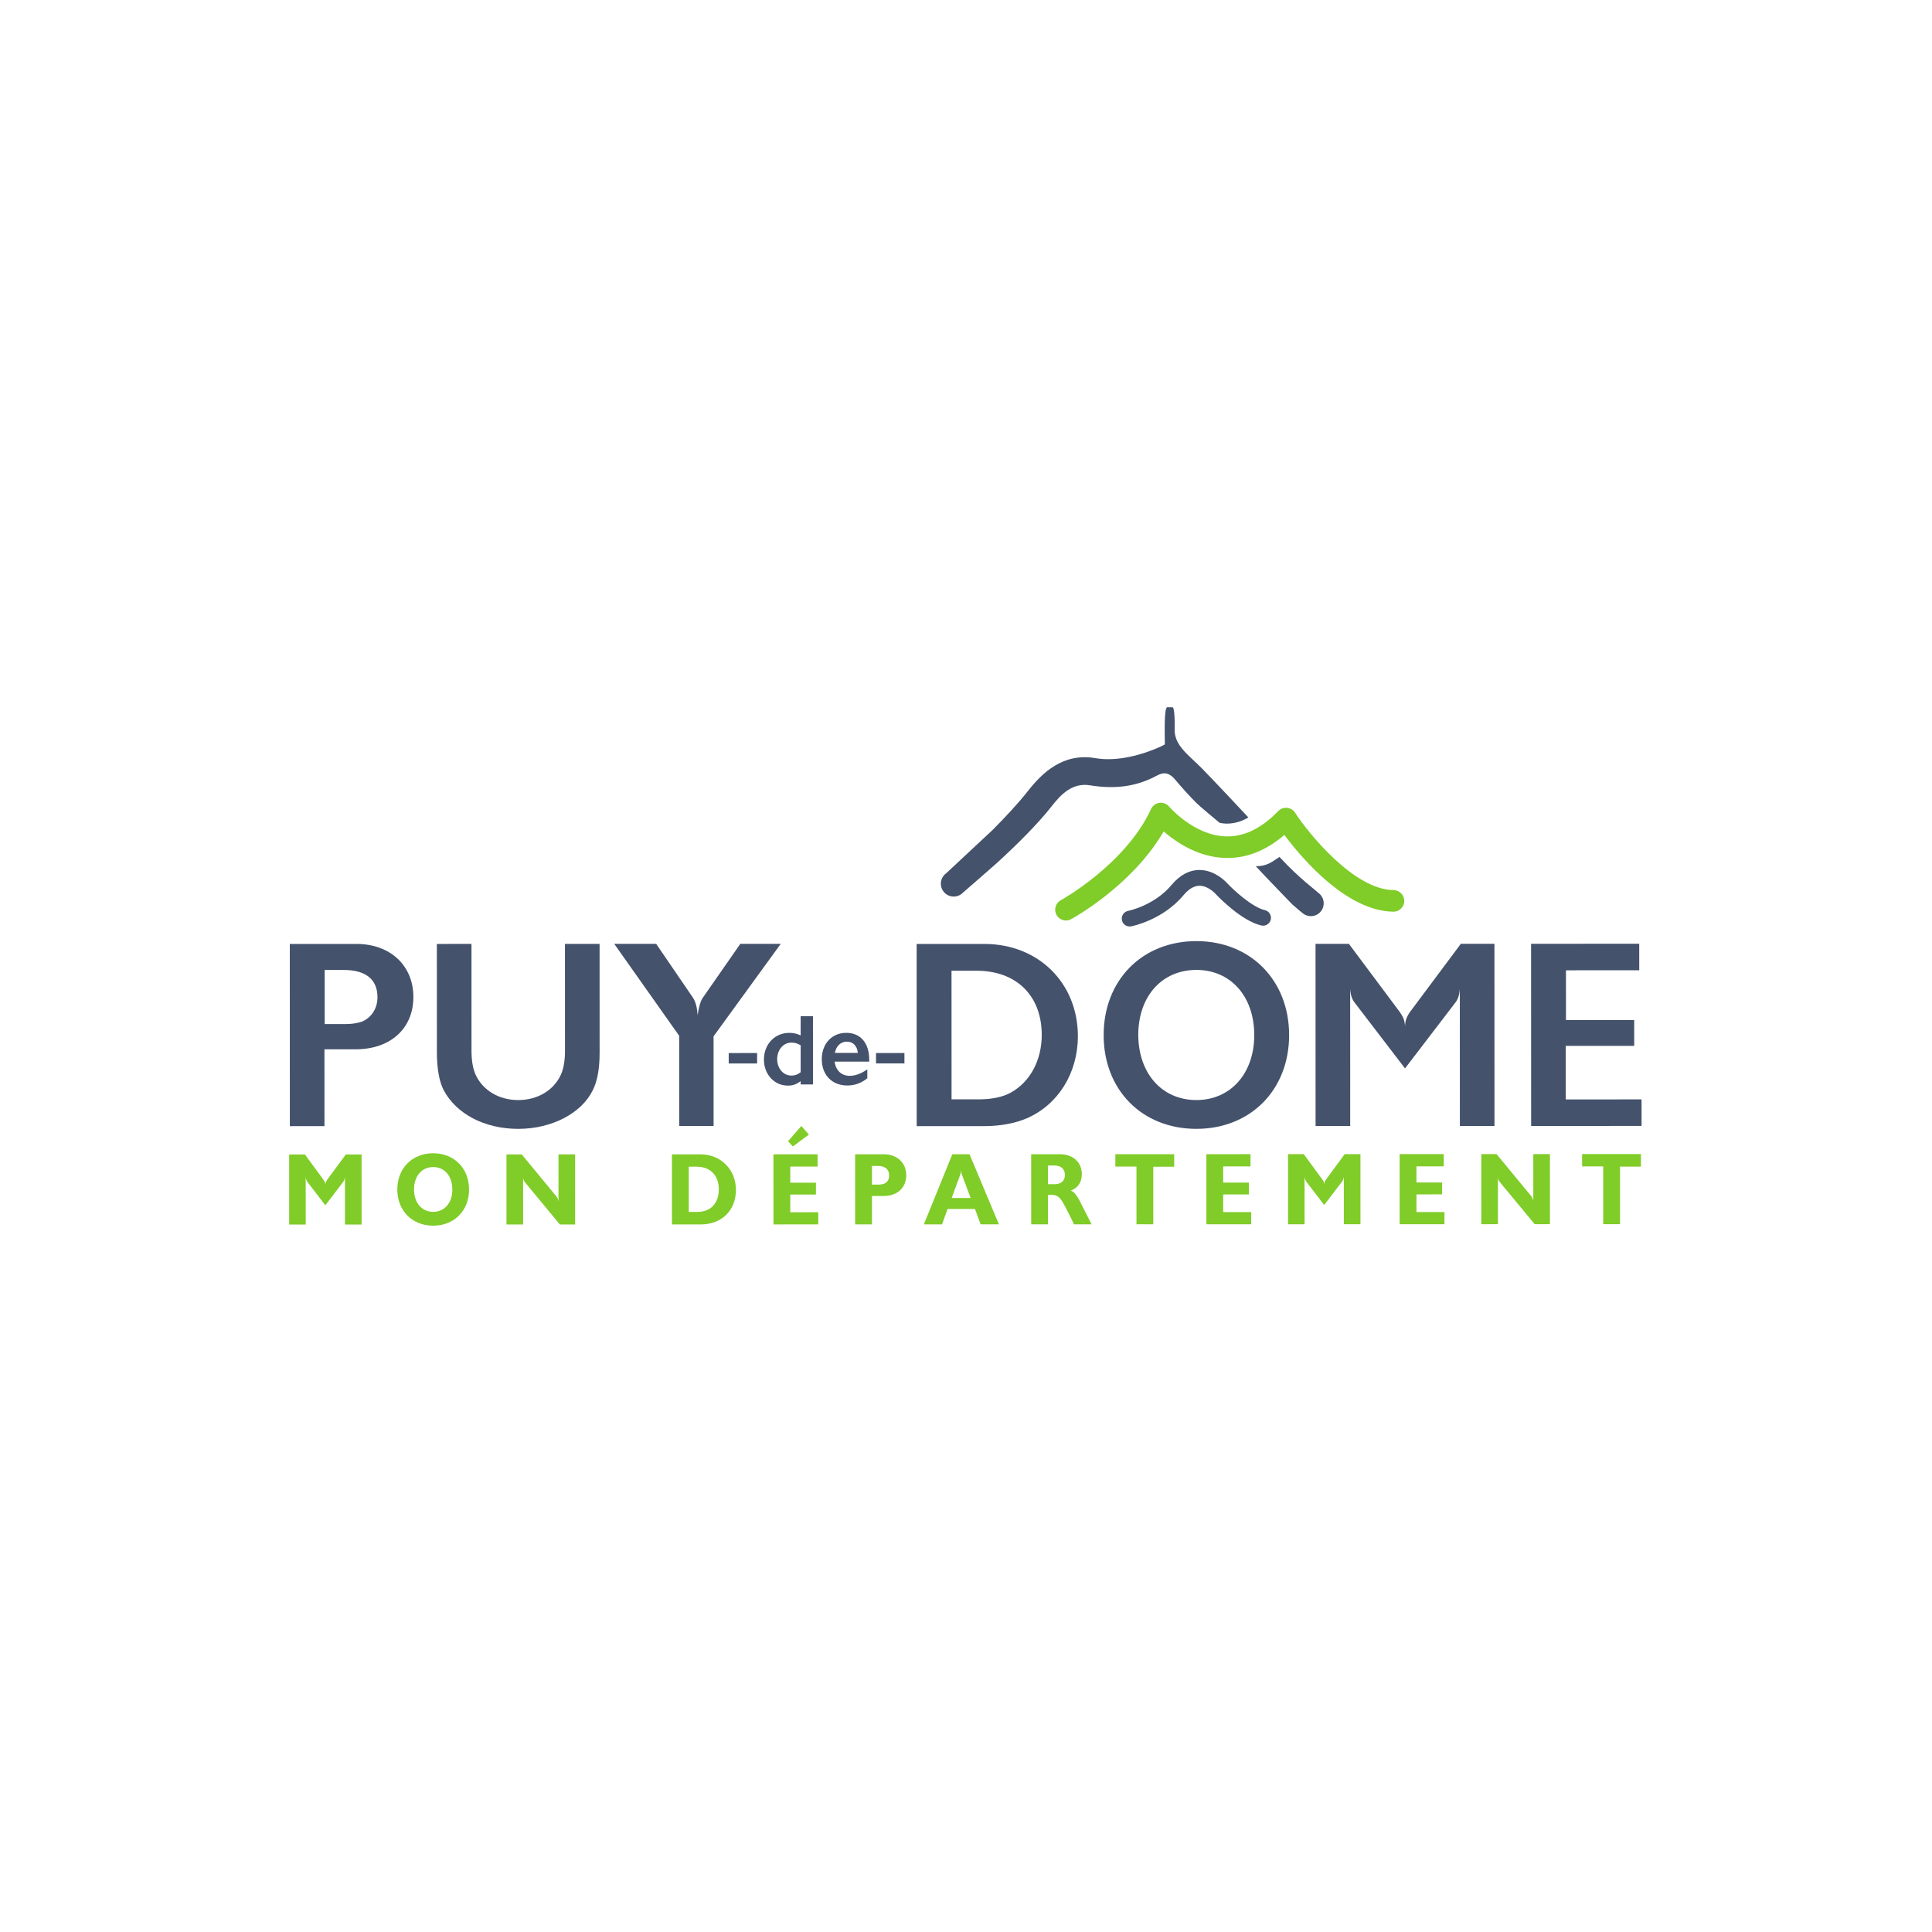 <svg width="1000" height="1000" viewBox="0 0 1000 1000" fill="none" xmlns="http://www.w3.org/2000/svg">
<g clip-path="url(#clip0_715_1415)">
<path d="M377.178 545.055L391.881 545.051V550.444L377.178 550.448V545.055Z" fill="#44526C"/>
<path d="M414.421 541.025C412.656 539.996 411.332 539.654 409.567 539.654C405.452 539.655 402.265 543.382 402.268 548.235C402.269 553.038 405.456 556.714 409.621 556.713C411.484 556.712 412.758 556.221 414.426 554.996L414.421 541.025ZM414.417 525.977L420.789 525.977L420.8 561.317L414.429 561.318V559.603C412.175 561.271 410.41 561.908 407.761 561.909C400.752 561.91 395.408 556.08 395.406 548.432C395.405 540.541 400.99 534.609 408.538 534.607C410.694 534.606 412.313 534.998 414.42 535.927L414.417 525.977Z" fill="#44526C"/>
<path d="M432.112 544.99L444.023 544.987C443.677 541.311 441.472 539.155 438.335 539.156C435.198 539.156 432.844 541.313 432.112 544.99ZM431.963 549.501C432.603 554.059 435.545 556.852 439.858 556.851C442.651 556.85 445.691 555.722 448.925 553.515V558.123C445.693 560.672 442.41 561.849 438.537 561.85C430.645 561.854 425.35 556.364 425.348 548.229C425.345 540.238 430.587 534.6 437.989 534.598C445.391 534.596 449.902 539.838 449.904 548.514V549.495L431.963 549.501Z" fill="#44526C"/>
<path d="M453.428 545.035L468.131 545.031V550.425L453.428 550.429V545.035Z" fill="#44526C"/>
<path d="M149.668 597.547L157.819 597.544L167.334 610.523C168.139 611.63 168.391 612.235 168.391 613.491C168.441 612.235 168.643 611.63 169.447 610.523L179.003 597.538L187.155 597.535L187.166 633.815L178.561 633.818L178.554 609.062C178.454 610.269 178.153 611.074 177.599 611.779L168.394 623.858L159.132 611.785C158.628 611.08 158.327 610.275 158.226 609.068L158.234 633.824L149.679 633.827L149.668 597.547Z" fill="#80CC28"/>
<path d="M214.303 615.69C214.305 622.583 218.332 627.262 224.22 627.26C230.056 627.259 234.131 622.577 234.128 615.835C234.127 608.791 230.2 604.062 224.212 604.064C218.326 604.065 214.301 608.746 214.303 615.69ZM224.21 596.918C235.079 596.915 242.78 604.712 242.783 615.682C242.787 626.651 235.09 634.403 224.222 634.406C213.352 634.41 205.652 626.662 205.648 615.693C205.645 604.724 213.342 596.922 224.21 596.918Z" fill="#80CC28"/>
<path d="M262.153 597.51L270.053 597.509L287.973 619.241C288.577 619.995 288.93 620.851 289.081 621.958L289.074 597.503L297.677 597.5L297.688 633.78L289.788 633.783L271.667 611.899C271.063 611.145 270.862 610.491 270.761 609.435L270.768 633.789L262.163 633.79L262.153 597.51Z" fill="#80CC28"/>
<path d="M356.514 627.274L361.143 627.274C367.785 627.272 372.06 622.792 372.058 615.648C372.056 608.402 367.677 603.874 360.582 603.875L356.507 603.876L356.514 627.274ZM347.799 597.489L362.543 597.484C373.11 597.48 380.911 605.379 380.914 615.896C380.918 626.513 373.523 633.76 362.755 633.764L347.81 633.768L347.799 597.489Z" fill="#80CC28"/>
<path d="M414.77 582.824L418.696 587.251L410.395 593.392L407.879 590.726L414.77 582.824ZM400.333 597.472L423.178 597.463L423.179 603.803L409.04 603.807L409.042 612.16L422.327 612.156L422.328 618.295L409.044 618.298L409.046 627.456L423.538 627.452L423.54 633.741L400.343 633.749L400.332 597.47L400.333 597.472Z" fill="#80CC28"/>
<path d="M451.314 613.155L454.887 613.154C458.359 613.153 460.22 611.493 460.219 608.373C460.218 605.304 458.154 603.491 454.532 603.493L451.311 603.494L451.314 613.155ZM442.604 597.457L457.549 597.453C464.341 597.452 469.073 601.928 469.075 608.269C469.078 614.81 464.448 619.038 457.353 619.041L451.315 619.042L451.319 633.734L442.615 633.736L442.604 597.457Z" fill="#80CC28"/>
<path d="M492.576 620.087L502.388 620.083L498.057 608.462C497.554 607.254 497.402 606.449 497.402 604.99C497.402 606.449 497.252 607.505 496.85 608.462L492.576 620.087ZM492.921 597.443L501.828 597.441L517.034 633.716L507.574 633.719L504.653 625.769L490.465 625.773L487.599 633.724L478.189 633.727L492.921 597.443Z" fill="#80CC28"/>
<path d="M542.442 612.925L545.914 612.925C549.285 612.924 551.197 611.162 551.196 608.193C551.195 605.023 549.182 603.262 545.661 603.263L542.439 603.264L542.442 612.925ZM533.733 597.43L548.678 597.426C555.369 597.424 559.949 601.648 559.951 607.686C559.952 611.863 558.041 614.782 554.268 616.242C555.425 616.795 555.979 617.198 556.936 618.506C557.49 619.21 557.993 620.015 558.446 620.77C558.848 621.526 559.452 622.731 562.273 628.316L564.991 633.7L555.882 633.703L554.172 630.13C553.567 628.872 552.913 627.614 552.258 626.358C550.798 623.439 549.892 621.879 549.035 620.773C547.879 619.213 546.419 618.459 544.508 618.459L542.444 618.46L542.448 633.706L533.744 633.709L533.733 597.43Z" fill="#80CC28"/>
<path d="M577.309 597.416L607.752 597.406L607.754 603.897L596.936 603.902L596.944 633.69L588.24 633.692L588.231 603.802L577.312 603.806L577.309 597.416Z" fill="#80CC28"/>
<path d="M624.41 597.405L647.254 597.398L647.257 603.739L633.118 603.743L633.12 612.096L646.404 612.093L646.405 618.231L633.121 618.235L633.124 627.393L647.616 627.389L647.618 633.679L624.422 633.686L624.41 597.405Z" fill="#80CC28"/>
<path d="M666.678 597.394L674.83 597.391L684.344 610.371C685.148 611.477 685.401 612.082 685.401 613.338C685.451 612.082 685.652 611.477 686.457 610.37L696.013 597.384L704.165 597.383L704.177 633.663L695.571 633.664L695.564 608.908C695.464 610.115 695.162 610.921 694.609 611.626L685.404 623.705L676.141 611.632C675.638 610.927 675.337 610.122 675.237 608.915L675.244 633.671L666.689 633.674L666.678 597.394Z" fill="#80CC28"/>
<path d="M724.445 597.374L747.29 597.367L747.292 603.708L733.153 603.712L733.155 612.064L746.439 612.06L746.44 618.198L733.156 618.203L733.159 627.36L747.651 627.356L747.654 633.646L724.457 633.653L724.445 597.374Z" fill="#80CC28"/>
<path d="M766.713 597.362L774.614 597.359L792.533 619.092C793.137 619.846 793.489 620.701 793.641 621.809L793.634 597.353L802.237 597.352L802.249 633.631L794.349 633.633L776.227 611.75C775.623 610.996 775.423 610.341 775.323 609.285L775.329 633.639L766.724 633.641L766.713 597.362Z" fill="#80CC28"/>
<path d="M818.899 597.344L849.342 597.336L849.343 603.827L838.525 603.83L838.533 633.619L829.828 633.621L829.82 603.732L818.901 603.734L818.899 597.344Z" fill="#80CC28"/>
<path d="M168.059 530.052L179.176 530.049C182.445 530.048 185.061 529.524 187.153 528.868C192.123 526.906 195.391 522.066 195.389 516.179C195.387 506.894 189.238 502.056 177.991 502.06L168.05 502.063L168.059 530.052ZM149.998 488.597L184.526 488.586C201.921 488.582 213.956 499.694 213.961 516.043C213.967 532.392 202.068 543.119 184.019 543.124L167.932 543.128L167.944 582.888L150.026 582.894L149.998 488.597Z" fill="#44526C"/>
<path d="M310.359 544.789C310.362 553.29 309.186 559.568 306.834 564.277C300.951 576.311 285.521 584.294 268.257 584.3C250.863 584.304 236.212 576.592 229.669 564.3C227.444 560.116 226.135 553.185 226.132 544.814L226.115 488.575L244.033 488.571L244.05 543.894C244.05 548.733 244.706 552.917 246.146 556.188C249.81 564.295 258.182 569.394 268.253 569.391C278.324 569.387 286.693 564.284 290.353 556.174C291.79 552.904 292.442 548.718 292.441 543.879L292.425 488.556L310.343 488.551L310.359 544.789Z" fill="#44526C"/>
<path d="M339.639 488.539L358.743 516.522C360.051 518.483 360.837 521.622 361.1 525.414C361.621 521.752 362.536 518.091 363.713 516.52L383.192 488.527L404.118 488.52L369.342 536.399L369.357 582.828L351.569 582.833L351.555 536.141L317.928 488.545L339.639 488.539Z" fill="#44526C"/>
<path d="M492.524 569.026L506.649 569.021C513.319 569.02 518.943 567.84 522.996 565.616C533.196 560.12 539.209 548.74 539.204 535.661C539.2 515.389 526.115 502.444 505.452 502.451L492.503 502.455L492.524 569.026ZM474.451 488.596L509.501 488.586C537.49 488.578 557.9 508.842 557.908 536.308C557.914 555.403 547.717 571.755 531.502 578.822C525.355 581.44 517.769 582.881 509.399 582.883L474.479 582.894L474.451 488.596Z" fill="#44526C"/>
<path d="M589.166 535.779C589.304 555.66 601.47 569.389 619.258 569.384C636.915 569.378 649.204 555.642 649.197 535.761C649.193 515.621 636.894 502.022 619.238 502.027C601.451 502.033 589.16 515.639 589.166 535.779ZM619.233 487.117C647.221 487.109 667.237 507.376 667.246 535.757C667.255 564.138 647.251 584.285 619.263 584.294C591.143 584.302 571.257 564.166 571.248 535.785C571.24 507.405 591.114 487.126 619.233 487.117Z" fill="#44526C"/>
<path d="M680.918 488.538L698.182 488.533L724.351 523.576C726.313 526.323 727.099 528.154 727.23 531.293C727.36 528.154 728.014 526.322 729.974 523.574L756.121 488.516L773.516 488.512L773.544 582.809L755.626 582.815L755.605 512.058C755.345 515.066 754.691 517.159 753.253 518.991L727.237 553.004L701.199 519.006C699.76 517.176 699.106 515.083 698.843 512.075L698.864 582.832L680.946 582.836L680.918 488.538Z" fill="#44526C"/>
<path d="M792.484 488.501L848.463 488.484L848.467 502.217L810.538 502.228L810.546 527.992L845.859 527.983L845.863 541.322L810.419 541.333L810.427 569.061L849.664 569.05L849.669 582.782L792.514 582.8L792.484 488.501Z" fill="#44526C"/>
<path d="M721.269 471.886C724.311 471.886 726.814 469.412 726.849 466.371C726.866 464.88 726.302 463.472 725.26 462.406C724.22 461.34 722.825 460.744 721.336 460.727C700.879 460.488 677.553 431.695 670.292 420.621C669.356 419.191 667.845 418.281 666.145 418.123C665.966 418.106 665.789 418.097 665.613 418.097C664.087 418.097 662.664 418.704 661.607 419.806C653.226 428.512 644.388 432.926 635.337 432.926C635.02 432.926 634.7 432.92 634.382 432.909C617.918 432.375 605.278 417.652 605.152 417.503C604.099 416.242 602.498 415.492 600.863 415.492C600.622 415.492 600.379 415.509 600.14 415.541C598.231 415.793 596.611 416.984 595.803 418.728C582.481 447.486 549.397 465.777 549.065 465.958C546.364 467.43 545.361 470.824 546.827 473.525C547.806 475.324 549.687 476.442 551.734 476.442C552.668 476.442 553.56 476.216 554.387 475.768C555.633 475.092 585.098 458.9 601.584 431.568L602.316 430.355L603.405 431.261C610.118 436.845 620.859 443.597 633.903 444.059C634.402 444.078 634.897 444.087 635.392 444.087C645.33 444.087 654.892 440.348 663.809 432.976L664.789 432.165L665.556 433.179C674.293 444.725 697.205 471.606 721.204 471.885L721.269 471.886Z" fill="#80CC28"/>
<path d="M516.116 446.565C526.345 437.203 537.243 426.419 544.312 417.342C549.373 410.837 555.285 405.016 564.227 406.482C577.5 408.649 588.527 407.028 598.922 401.384C602.569 399.4 605.375 400.055 608.302 403.569C611.754 407.713 615.401 411.727 619.269 415.629C620.781 417.155 629.161 424.169 631.253 425.879C635.76 426.96 641.467 425.999 646.153 423.115C646.193 423.09 628.429 404.174 622.266 397.876C615.243 390.698 607.413 385.764 608.008 376.83C608.098 375.491 608.056 366.1 606.939 366.1C605.871 366.1 604.804 366.055 604.208 366.055C602.377 366.055 602.919 381.231 602.919 384.776C602.919 385.191 602.859 385.335 602.863 385.335C602.853 385.35 601.809 385.952 600.946 386.346C591.516 390.65 578.413 394.367 567.008 392.42C550.164 389.552 539.477 400.002 532.051 409.427C527.053 415.769 520.468 422.866 513.804 429.543C513.804 429.543 489.952 451.849 489.748 451.996C486.771 454.142 486.09 458.313 488.231 461.292C489.66 463.276 492.055 464.32 494.48 464.013C495.586 463.873 496.609 463.471 497.52 462.816C498.173 462.349 516.116 446.565 516.116 446.565Z" fill="#44526C"/>
<path d="M584.698 479.548C582.775 479.548 581.064 478.182 580.694 476.225C580.278 474.014 581.729 471.885 583.936 471.464C584.07 471.437 597.43 468.743 606.365 458.075C610.665 452.942 615.523 450.327 620.806 450.305H620.872C628.805 450.305 634.528 456.406 635.345 457.324C638.54 460.691 648.095 469.574 654.68 471.078C656.876 471.578 658.25 473.765 657.749 475.961C657.247 478.156 655.066 479.531 652.865 479.03C642.652 476.698 630.697 464.283 629.367 462.875L629.228 462.72C629.206 462.694 625.461 458.462 620.872 458.462C620.848 458.462 620.823 458.462 620.799 458.462C618.043 458.489 615.292 460.121 612.618 463.311C601.761 476.276 586.119 479.352 585.458 479.477C585.203 479.524 584.949 479.548 584.698 479.548Z" fill="#44526C"/>
<path d="M668.946 468.175C672.071 470.956 674.119 472.56 674.439 472.808C675.324 473.493 676.33 473.932 677.427 474.111C679.832 474.503 682.258 473.55 683.753 471.624C685.995 468.731 685.467 464.549 682.577 462.302C682.504 462.245 675.662 456.508 675.662 456.508C672.589 453.87 667.897 449.66 662.252 443.543C658.588 445.826 656.244 448.35 649.996 448.35C655.103 453.93 668.946 468.175 668.946 468.175Z" fill="#44526C"/>
</g>
<defs>
<clipPath id="clip0_715_1415">
<rect width="700" height="268.353" fill="white" transform="translate(149.668 366.055)"/>
</clipPath>
</defs>
</svg>
